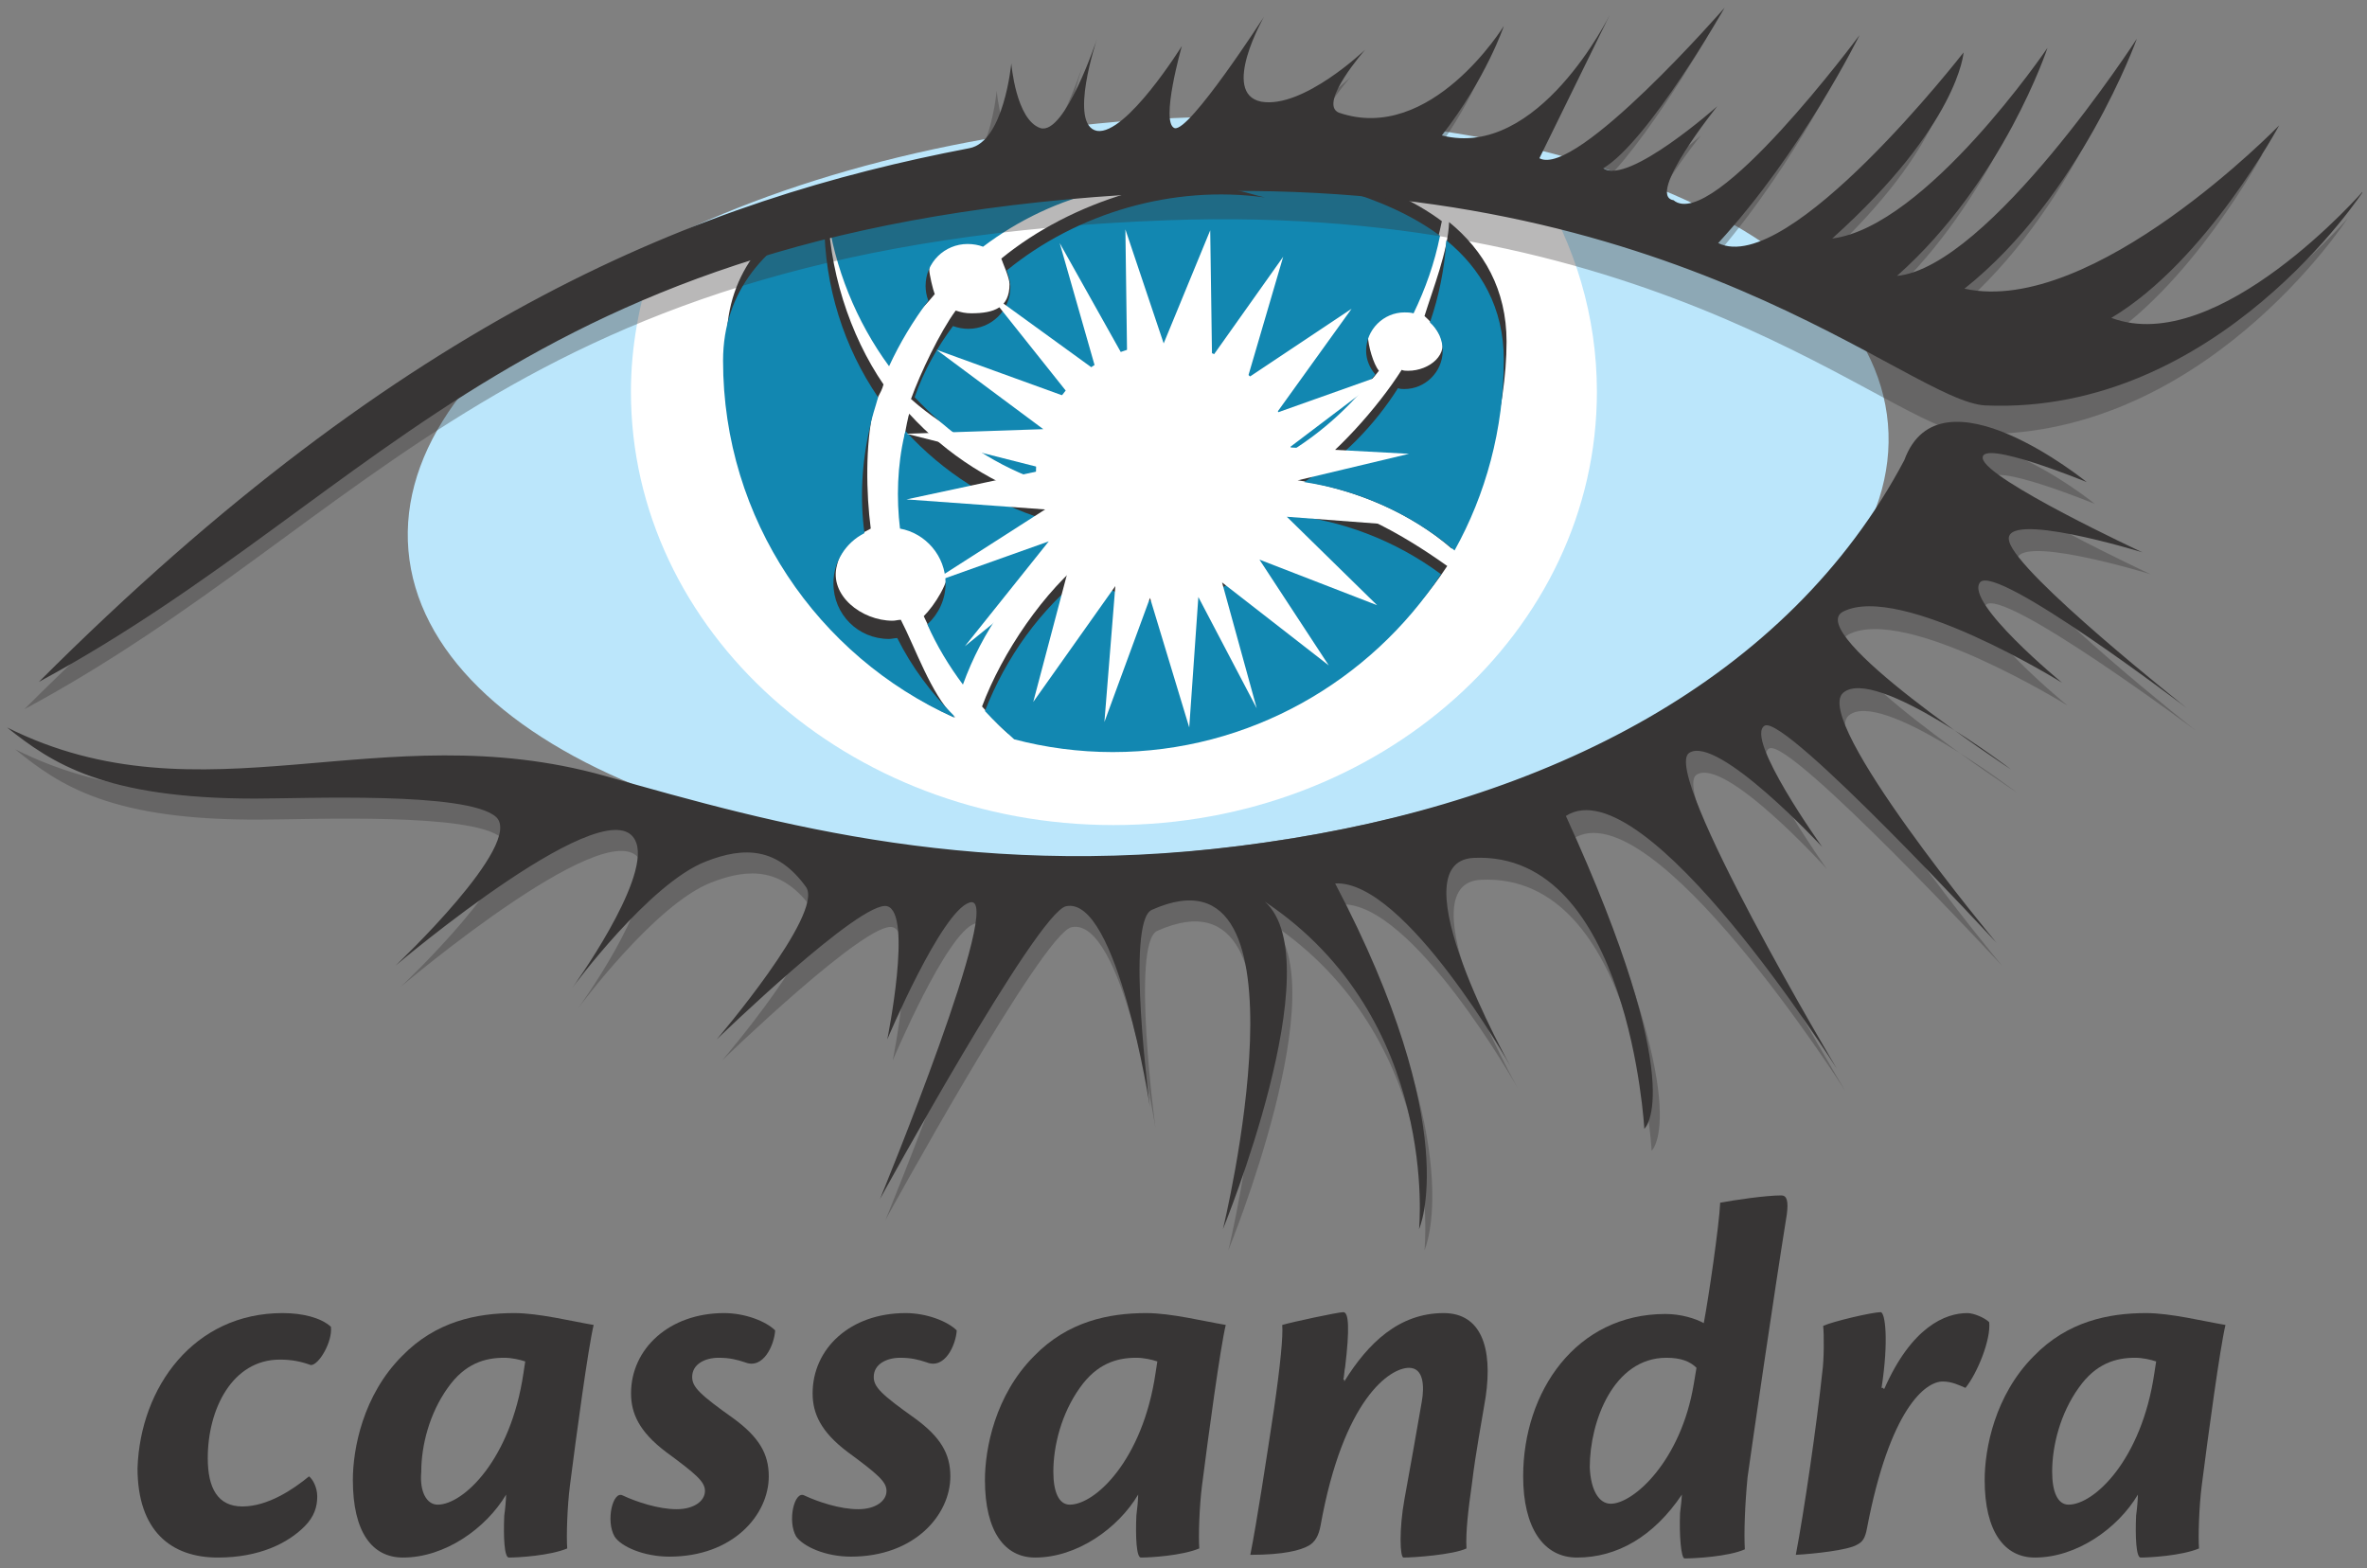 <svg width="80" height="53" viewBox="0 0 80 53" fill="none" xmlns="http://www.w3.org/2000/svg">
<rect x="0" y="0" width="80" height="53" fill="#808080" stroke="none"/>
<g clip-path="url(#clip0_466_14161)">
<path d="M9.55 44.377C10.228 44.377 10.845 44.531 11.184 44.839C11.246 45.332 10.783 46.134 10.506 46.134C10.167 46.011 9.858 45.949 9.458 45.949C7.855 45.949 7.022 47.614 7.022 49.278C7.022 50.296 7.361 50.912 8.194 50.912C9.057 50.912 9.92 50.327 10.444 49.895C10.568 49.987 10.722 50.265 10.722 50.573C10.722 50.912 10.629 51.251 10.29 51.59C9.735 52.145 8.779 52.639 7.361 52.639C5.789 52.639 4.648 51.745 4.648 49.617C4.741 46.874 6.56 44.377 9.55 44.377Z" fill="#373535"/>
<path d="M14.793 50.851C15.656 50.851 17.259 49.34 17.691 46.411C17.721 46.227 17.721 46.196 17.752 46.011C17.567 45.949 17.29 45.887 17.043 45.887C16.396 45.887 15.718 46.072 15.132 46.905C14.515 47.768 14.238 48.847 14.238 49.741C14.176 50.419 14.423 50.851 14.793 50.851ZM11.926 50.018C11.926 48.97 12.265 47.151 13.591 45.826C14.731 44.654 16.119 44.377 17.382 44.377C18.215 44.377 19.325 44.654 20.064 44.778C19.88 45.548 19.479 48.508 19.263 50.203C19.171 50.913 19.14 51.93 19.171 52.331C18.585 52.577 17.506 52.639 17.198 52.639C17.043 52.639 17.012 51.93 17.043 51.221C17.074 51.005 17.105 50.666 17.105 50.512C16.427 51.652 15.04 52.639 13.621 52.639C12.573 52.639 11.926 51.776 11.926 50.018Z" fill="#373535"/>
<path d="M24.473 44.377C25.182 44.377 25.891 44.654 26.199 44.963C26.168 45.456 25.799 46.288 25.182 46.042C24.904 45.949 24.658 45.887 24.288 45.887C23.826 45.887 23.394 46.103 23.394 46.535C23.394 46.874 23.64 47.121 24.812 47.953C25.644 48.569 25.983 49.124 25.983 49.895C25.983 51.19 24.781 52.608 22.623 52.608C21.76 52.608 20.989 52.269 20.773 51.93C20.465 51.406 20.712 50.358 21.051 50.542C21.513 50.758 22.253 51.005 22.87 51.005C23.456 51.005 23.826 50.727 23.826 50.388C23.826 50.08 23.548 49.834 22.5 49.063C21.606 48.385 21.328 47.768 21.328 47.09C21.328 45.579 22.623 44.377 24.473 44.377Z" fill="#373535"/>
<path d="M30.61 44.377C31.319 44.377 32.028 44.654 32.336 44.963C32.305 45.456 31.935 46.288 31.319 46.042C31.041 45.949 30.795 45.887 30.425 45.887C29.962 45.887 29.531 46.103 29.531 46.535C29.531 46.874 29.777 47.121 30.949 47.953C31.781 48.569 32.12 49.124 32.12 49.895C32.12 51.19 30.918 52.608 28.76 52.608C27.897 52.608 27.157 52.269 26.91 51.93C26.602 51.406 26.849 50.358 27.188 50.542C27.65 50.758 28.39 51.005 29.006 51.005C29.592 51.005 29.962 50.727 29.962 50.388C29.962 50.08 29.685 49.834 28.637 49.063C27.742 48.385 27.465 47.768 27.465 47.09C27.465 45.579 28.729 44.377 30.61 44.377Z" fill="#373535"/>
<path d="M36.156 50.851C37.019 50.851 38.622 49.34 39.054 46.411C39.085 46.226 39.085 46.196 39.116 46.011C38.931 45.949 38.653 45.887 38.407 45.887C37.759 45.887 37.081 46.072 36.495 46.904C35.879 47.768 35.601 48.847 35.601 49.741C35.601 50.419 35.786 50.851 36.156 50.851ZM33.289 50.018C33.289 48.97 33.628 47.151 34.954 45.825C36.094 44.654 37.482 44.377 38.746 44.377C39.578 44.377 40.688 44.654 41.428 44.777C41.243 45.548 40.842 48.508 40.626 50.203C40.534 50.912 40.503 51.93 40.534 52.33C39.948 52.577 38.869 52.639 38.561 52.639C38.407 52.639 38.376 51.93 38.407 51.221C38.437 51.005 38.468 50.666 38.468 50.511C37.79 51.652 36.403 52.639 34.985 52.639C33.967 52.639 33.289 51.775 33.289 50.018Z" fill="#373535"/>
<path d="M45.433 46.689C46.235 45.394 47.283 44.377 48.794 44.377C50.057 44.377 50.458 45.548 50.212 47.213C50.088 47.984 49.873 49.094 49.749 50.142C49.626 51.005 49.533 51.776 49.564 52.331C49.102 52.547 47.776 52.639 47.437 52.639C47.314 52.639 47.283 51.683 47.468 50.666C47.622 49.834 47.899 48.261 48.054 47.367C48.146 46.843 48.115 46.227 47.622 46.227C46.975 46.227 45.402 47.275 44.632 51.56C44.57 51.899 44.447 52.115 44.231 52.238C43.953 52.392 43.398 52.547 42.258 52.547C42.474 51.468 42.813 49.248 43.059 47.614C43.275 46.134 43.368 45.148 43.337 44.778C43.645 44.685 45.217 44.346 45.402 44.346C45.587 44.346 45.618 44.901 45.464 46.196C45.433 46.319 45.433 46.504 45.402 46.627H45.433V46.689Z" fill="#373535"/>
<path d="M54.44 50.82C55.211 50.82 56.814 49.371 57.245 46.781C57.276 46.627 57.307 46.38 57.338 46.226C57.122 46.011 56.814 45.887 56.321 45.887C54.532 45.887 53.731 48.045 53.731 49.587C53.762 50.357 54.039 50.82 54.44 50.82ZM53.299 52.639C52.159 52.639 51.48 51.621 51.48 49.895C51.48 47.028 53.269 44.407 56.29 44.407C56.814 44.407 57.307 44.562 57.584 44.716C57.739 43.914 58.109 41.386 58.139 40.646C58.633 40.554 59.681 40.4 60.205 40.4C60.39 40.4 60.452 40.585 60.39 41.047C59.958 43.729 59.218 48.816 59.064 49.926C58.972 50.882 58.941 51.806 58.972 52.361C58.417 52.608 57.276 52.669 56.937 52.669C56.814 52.669 56.752 51.868 56.783 51.128C56.814 50.912 56.845 50.573 56.845 50.511C55.889 51.93 54.656 52.639 53.299 52.639Z" fill="#373535"/>
<path d="M63.686 46.936C64.611 44.839 65.751 44.377 66.491 44.377C66.707 44.377 67.077 44.531 67.231 44.685C67.293 45.271 66.83 46.412 66.429 46.905C66.214 46.812 65.967 46.689 65.659 46.689C65.073 46.689 63.871 47.614 63.1 51.652C63.038 51.992 62.946 52.115 62.761 52.207C62.453 52.392 61.281 52.516 60.695 52.547C60.973 51.097 61.404 48.138 61.589 46.381C61.651 45.949 61.651 45.117 61.62 44.809C61.959 44.654 63.285 44.346 63.562 44.346C63.717 44.346 63.84 45.302 63.593 46.905H63.655V46.936H63.686Z" fill="#373535"/>
<path d="M69.914 50.851C70.778 50.851 72.381 49.34 72.812 46.411C72.843 46.227 72.843 46.196 72.874 46.011C72.689 45.949 72.412 45.887 72.165 45.887C71.517 45.887 70.839 46.072 70.254 46.905C69.637 47.768 69.359 48.847 69.359 49.741C69.359 50.419 69.544 50.851 69.914 50.851ZM67.078 50.018C67.078 48.97 67.417 47.151 68.743 45.826C69.883 44.654 71.271 44.377 72.535 44.377C73.367 44.377 74.477 44.654 75.217 44.778C75.032 45.548 74.631 48.508 74.415 50.203C74.323 50.913 74.292 51.93 74.323 52.331C73.737 52.577 72.658 52.639 72.35 52.639C72.196 52.639 72.165 51.93 72.196 51.221C72.227 51.005 72.257 50.666 72.257 50.512C71.579 51.652 70.192 52.639 68.774 52.639C67.756 52.639 67.078 51.776 67.078 50.018Z" fill="#373535"/>
<path d="M63.808 14.319C64.394 21.132 53.665 27.606 39.854 28.808C26.043 29.98 14.39 25.417 13.804 18.604C13.218 11.791 23.947 5.317 37.758 4.114C51.538 2.974 63.222 7.506 63.808 14.319Z" fill="#BBE6FB"/>
<path d="M38.095 4.916C32.823 4.824 26.658 6.951 22.064 8.893C21.602 10.25 21.324 11.729 21.324 13.24C21.324 21.317 28.631 27.884 37.633 27.884C46.634 27.884 53.972 21.348 53.972 13.24C53.972 10.681 53.232 8.277 51.937 6.18C48.299 5.625 43.243 5.009 38.095 4.916Z" fill="white"/>
<path d="M37.664 4.916C34.736 4.731 29.71 6.242 25.518 7.783C24.87 9.263 24.531 10.928 24.531 12.654C24.531 19.745 30.974 25.479 37.726 25.479C44.477 25.479 50.427 19.745 50.92 12.654C51.075 10.342 50.304 8.184 49.194 6.303C44.878 5.564 40.285 5.101 37.664 4.916Z" fill="white"/>
<path d="M30.174 11.76C30.544 10.958 31.068 10.588 31.592 9.941C31.53 9.787 31.407 9.263 31.407 9.108C31.407 8.307 32.054 7.69 32.825 7.69C33.01 7.69 33.195 7.721 33.349 7.783C35.754 5.964 38.867 5.162 42.043 5.902C42.32 5.964 42.597 6.056 42.875 6.118C39.761 5.687 36.216 6.796 33.842 8.739C33.904 8.924 34.12 9.386 34.12 9.602C34.12 10.403 33.596 10.588 32.825 10.588C32.64 10.588 32.486 10.557 32.301 10.496C31.777 11.205 31.099 12.623 30.79 13.486C32.116 14.658 33.318 15.089 34.86 15.706C34.86 15.644 34.921 15.552 34.921 15.49C34.921 13.085 37.048 11.143 39.422 11.143C41.58 11.143 43.368 12.685 43.707 14.75C44.786 14.072 45.834 13.548 46.605 12.53C46.42 12.315 46.235 11.667 46.235 11.359C46.235 10.65 46.821 10.064 47.53 10.064C47.623 10.064 47.715 10.064 47.838 10.095C48.239 9.263 48.547 8.399 48.732 7.475C44.971 4.669 37.696 5.07 37.696 5.07C37.696 5.07 31.931 4.762 28.016 6.673C28.324 8.43 29.064 10.218 30.174 11.76Z" fill="#373535"/>
<path d="M48.145 10.682C48.422 10.928 48.545 11.113 48.669 11.329C49.008 11.945 48.33 12.531 47.59 12.531C47.528 12.531 47.435 12.531 47.374 12.5C46.572 13.764 45.123 15.398 43.859 16.231C45.802 16.539 47.651 17.31 49.069 18.543C50.118 16.662 50.919 13.888 50.919 11.545C50.919 9.788 50.148 8.462 48.977 7.506C48.946 8.462 48.422 9.788 48.145 10.682Z" fill="#373535"/>
<path d="M32.362 22.735C33.009 20.947 34.612 19.56 36.123 18.358C35.907 18.049 35.568 17.309 35.445 16.97C33.626 16.415 31.992 15.367 30.728 13.98C30.728 14.011 30.697 14.072 30.697 14.103C30.451 15.151 30.42 16.261 30.543 17.279C31.406 17.433 32.084 18.203 32.084 19.128C32.084 19.683 31.591 20.454 31.221 20.824C31.591 21.625 31.869 22.057 32.362 22.735Z" fill="#373535"/>
<path d="M32.235 24.215C31.464 23.444 30.94 21.903 30.447 20.947C30.354 20.947 30.262 20.978 30.169 20.978C29.121 20.978 28.011 20.115 28.289 19.097C28.412 18.542 28.813 18.172 29.43 17.864C29.275 16.693 29.244 15.028 29.522 13.826C29.584 13.486 29.769 13.332 29.861 12.993C28.72 11.329 27.981 9.078 27.981 6.858V6.612C26.038 7.598 24.559 9.14 24.559 11.544C24.559 16.908 27.672 22.211 32.266 24.246V24.215" fill="#373535"/>
<path d="M43.581 16.785C42.995 18.45 41.361 19.714 39.48 19.714C38.463 19.714 37.538 19.375 36.798 18.789C35.288 19.961 33.87 22.057 33.191 23.876C33.5 24.215 33.715 24.493 34.085 24.801C35.134 25.078 36.644 24.801 37.785 24.801C42.409 24.801 46.54 22.735 48.914 19.128C47.311 17.988 45.43 16.94 43.581 16.785Z" fill="#373535"/>
<path d="M30.049 12.377C30.419 11.575 30.851 10.866 31.375 10.157C31.313 10.003 31.283 9.818 31.283 9.664C31.283 8.862 31.93 8.246 32.701 8.246C32.886 8.246 33.071 8.277 33.225 8.338C35.629 6.519 38.743 5.718 41.918 6.458C42.196 6.519 42.473 6.612 42.751 6.673C39.637 6.242 36.4 7.198 34.026 9.14C34.088 9.325 34.15 9.51 34.15 9.695C34.15 10.496 33.502 11.113 32.731 11.113C32.547 11.113 32.392 11.082 32.208 11.02C31.683 11.729 31.221 12.531 30.913 13.425C32.053 14.627 33.471 15.645 35.013 16.199V15.984C35.013 13.579 36.955 11.637 39.36 11.637C41.518 11.637 43.306 13.178 43.645 15.244C44.724 14.566 45.679 13.702 46.481 12.654C46.296 12.438 46.173 12.161 46.173 11.853C46.173 11.144 46.758 10.558 47.468 10.558C47.56 10.558 47.653 10.558 47.776 10.589C48.177 9.756 48.485 8.893 48.67 7.968C44.909 5.163 37.633 5.564 37.633 5.564C37.633 5.564 31.868 5.255 27.953 7.167C28.2 9.047 28.94 10.866 30.049 12.377Z" fill="#1287B1"/>
<path d="M48.329 10.897C48.606 11.144 48.76 11.483 48.76 11.853C48.76 12.562 48.174 13.148 47.465 13.148C47.404 13.148 47.311 13.148 47.25 13.117C46.448 14.381 45.369 15.49 44.074 16.292C45.924 16.569 47.712 17.371 49.161 18.604C50.209 16.724 50.826 14.504 50.826 12.161C50.826 10.404 50.055 9.078 48.883 8.122C48.822 9.078 48.637 10.003 48.329 10.897Z" fill="#1287B1"/>
<path d="M32.545 23.136C33.193 21.348 34.303 19.745 35.844 18.543C35.628 18.234 35.443 17.926 35.32 17.556C33.501 17.001 31.867 15.953 30.603 14.566C30.603 14.597 30.572 14.658 30.572 14.689C30.326 15.737 30.295 16.847 30.418 17.864C31.281 18.019 31.959 18.789 31.959 19.714C31.959 20.269 31.713 20.762 31.343 21.101C31.651 21.811 32.083 22.52 32.545 23.136Z" fill="#1287B1"/>
<path d="M32.237 24.184C31.466 23.413 30.819 22.55 30.326 21.564C30.233 21.564 30.141 21.594 30.048 21.594C29 21.594 28.168 20.762 28.168 19.714C28.168 18.974 28.599 18.327 29.216 18.018C29.062 16.847 29.123 15.645 29.401 14.442C29.462 14.103 29.586 13.764 29.678 13.425C28.538 11.76 27.86 9.695 27.86 7.506V7.259C25.917 8.246 24.438 9.787 24.438 12.192C24.438 17.556 27.644 22.18 32.237 24.246C32.237 24.215 32.237 24.215 32.237 24.184Z" fill="#1287B1"/>
<path d="M43.462 17.402C42.877 19.067 41.243 20.33 39.362 20.33C38.345 20.33 37.42 19.991 36.68 19.406C35.17 20.577 33.998 22.211 33.289 24.03C33.597 24.369 33.937 24.677 34.276 24.985C35.324 25.263 36.464 25.417 37.605 25.417C42.229 25.417 46.33 23.012 48.703 19.406C47.162 18.265 45.312 17.556 43.462 17.402Z" fill="#1287B1"/>
<path d="M43.615 16.292L47.623 15.337L43.585 15.121L46.883 12.624L43.153 13.949L45.681 10.435L42.167 12.778L43.369 8.678L40.964 12.069L40.903 7.784L39.33 11.606L38.036 7.753L38.097 12.285L35.816 8.215L37.049 12.531L33.35 9.849L36.248 13.487L31.654 11.822L35.261 14.504L30.637 14.658L35.384 15.861L30.637 16.878L35.323 17.217L31.377 19.745L35.446 18.296L32.61 21.841L36.186 18.944L34.922 23.722L37.696 19.807L37.327 24.4L38.868 20.207L40.194 24.585L40.502 20.177L42.475 23.938L41.303 19.683L44.91 22.489L42.567 18.913L46.544 20.454L43.492 17.464L47.562 17.772L43.615 16.292Z" fill="white"/>
<path d="M0.824 23.968C13.279 11.514 23.236 7.66 32.269 5.934C33.441 5.718 33.687 3.066 33.687 3.066C33.687 3.066 33.842 4.978 34.674 5.255C35.506 5.502 36.585 2.234 36.585 2.234C36.585 2.234 35.599 5.163 36.585 5.348C37.572 5.502 39.452 2.481 39.452 2.481C39.452 2.481 38.712 5.07 39.206 5.255C39.699 5.409 42.227 1.494 42.227 1.494C42.227 1.494 40.747 4.084 42.134 4.361C43.553 4.608 45.649 2.604 45.649 2.604C45.649 2.604 44.046 4.423 44.755 4.731C47.868 5.81 50.335 1.802 50.335 1.802C50.335 1.802 49.749 3.56 48.239 5.502C51.506 6.334 53.911 1.433 53.911 1.433L51.475 6.334C52.709 6.951 57.734 1.186 57.734 1.186C57.734 1.186 55.144 5.687 53.633 6.612C54.466 7.29 57.487 4.577 57.487 4.577C57.487 4.577 55.052 7.598 56.007 7.752C57.364 8.801 62.296 2.111 62.296 2.111C62.296 2.111 60.385 6.057 57.549 9.14C59.922 10.342 65.811 2.727 65.811 2.727C65.811 2.727 65.657 5.163 61.371 9.016C64.547 8.616 68.647 2.573 68.647 2.573C68.647 2.573 67.167 7.074 63.56 10.28C66.674 9.972 71.668 2.265 71.668 2.265C71.668 2.265 69.757 7.598 65.841 10.712C70.188 11.668 76.477 5.194 76.477 5.194C76.477 5.194 74.011 9.787 70.805 11.698C74.412 13.055 79.344 7.382 79.344 7.382C79.344 7.382 74.412 14.997 66.551 14.658C63.961 14.535 56.161 6.828 39.452 7.444C17.287 8.246 12.632 17.617 0.824 23.968Z" fill="#373535" fill-opacity="0.35"/>
<path d="M1.316 23.043C13.771 10.589 23.729 6.735 32.761 5.009C33.933 4.793 34.18 2.142 34.18 2.142C34.18 2.142 34.334 4.053 35.166 4.33C35.998 4.577 37.078 1.309 37.078 1.309C37.078 1.309 36.091 4.238 37.078 4.423C38.064 4.577 39.944 1.556 39.944 1.556C39.944 1.556 39.205 4.146 39.698 4.33C40.191 4.485 42.719 0.569 42.719 0.569C42.719 0.569 41.239 3.159 42.627 3.436C44.045 3.683 46.141 1.679 46.141 1.679C46.141 1.679 44.538 3.498 45.247 3.806C48.361 4.885 50.827 0.878 50.827 0.878C50.827 0.878 50.241 2.635 48.731 4.577C51.998 5.409 54.403 0.508 54.403 0.508L52.029 5.348C53.262 6.026 58.288 0.261 58.288 0.261C58.288 0.261 55.729 4.762 54.187 5.687C55.02 6.273 58.041 3.591 58.041 3.591C58.041 3.591 55.605 6.612 56.561 6.766C57.887 7.876 62.85 1.186 62.85 1.186C62.85 1.186 60.908 5.132 58.072 8.215C60.446 9.386 66.365 1.772 66.365 1.772C66.365 1.772 66.21 4.207 61.925 8.061C65.101 7.66 69.201 1.618 69.201 1.618C69.201 1.618 67.721 6.119 64.114 9.325C67.228 9.016 72.222 1.309 72.222 1.309C72.222 1.309 70.311 6.643 66.395 9.756C70.742 10.712 77.031 4.238 77.031 4.238C77.031 4.238 74.565 8.831 71.359 10.743C74.966 12.099 79.898 6.427 79.898 6.427C79.898 6.427 74.966 14.041 67.104 13.702C64.515 13.579 56.715 5.872 40.006 6.488C17.81 7.321 13.124 16.662 1.316 23.043Z" fill="#373535"/>
<path d="M0.516 25.325C7.113 28.623 13.124 24.832 20.708 26.959C26.473 28.562 33.502 30.596 43.059 29.209C52.585 27.853 60.724 23.691 64.639 16.292C65.841 12.993 70.805 17.032 70.805 17.032C70.805 17.032 67.198 15.552 67.29 16.23C67.383 16.939 72.685 19.406 72.685 19.406C72.685 19.406 67.876 17.926 68.184 19.036C68.462 20.146 74.196 24.677 74.196 24.677C74.196 24.677 67.629 19.776 67.105 20.454C66.55 21.132 69.88 23.845 69.88 23.845C69.88 23.845 64.423 20.454 62.481 21.44C61.094 22.149 68.153 26.774 68.153 26.774C68.153 26.774 63.56 23.259 62.481 24.184C61.402 25.109 67.66 32.631 67.66 32.631C67.66 32.631 60.508 24.924 59.799 25.294C59.09 25.664 61.741 29.363 61.741 29.363C61.741 29.363 58.288 25.541 57.333 26.188C56.377 26.866 62.358 36.855 62.358 36.855C62.358 36.855 55.853 26.62 53.171 28.346C57.363 37.564 55.822 38.889 55.822 38.889C55.822 38.889 55.298 29.487 50.057 29.733C47.406 29.857 51.29 36.762 51.29 36.762C51.29 36.762 47.714 30.412 45.309 30.566C49.687 38.889 48.146 42.25 48.146 42.25C48.146 42.25 48.855 35.128 42.936 31.182C45.217 33.217 41.517 42.25 41.517 42.25C41.517 42.25 44.755 28.932 39.113 31.46C38.219 31.86 39.051 38.119 39.051 38.119C39.051 38.119 37.941 30.966 36.215 31.336C35.228 31.552 29.926 41.232 29.926 41.232C29.926 41.232 34.242 30.751 32.947 31.213C31.991 31.521 30.173 35.837 30.173 35.837C30.173 35.837 31.036 31.583 30.173 31.336C29.309 31.09 24.408 35.837 24.408 35.837C24.408 35.837 28.046 31.583 27.429 30.689C26.473 29.363 25.363 29.302 24.038 29.826C22.126 30.566 19.537 34.08 19.537 34.08C19.537 34.08 22.126 30.504 21.695 29.209C20.986 27.051 13.556 33.34 13.556 33.34C13.556 33.34 17.934 29.209 16.947 28.315C15.961 27.452 10.473 27.699 8.808 27.699C3.783 27.729 2.026 26.558 0.516 25.325Z" fill="#373535" fill-opacity="0.35"/>
<path d="M0.238 24.585C6.836 27.883 12.847 24.091 20.431 26.219C26.196 27.852 33.225 29.856 42.782 28.469C52.308 27.113 60.446 22.951 64.362 15.552C65.564 12.253 70.527 16.292 70.527 16.292C70.527 16.292 66.92 14.812 67.013 15.49C67.105 16.199 72.408 18.666 72.408 18.666C72.408 18.666 67.599 17.186 67.907 18.296C68.184 19.405 73.918 23.937 73.918 23.937C73.918 23.937 67.444 19.005 66.92 19.683C66.396 20.361 69.695 23.074 69.695 23.074C69.695 23.074 64.238 19.683 62.296 20.669C60.909 21.378 67.969 26.003 67.969 26.003C67.969 26.003 63.375 22.488 62.296 23.413C61.217 24.338 67.475 31.86 67.475 31.86C67.475 31.86 60.354 24.153 59.645 24.523C58.936 24.924 61.587 28.623 61.587 28.623C61.587 28.623 58.042 24.8 57.086 25.448C56.13 26.126 62.08 36.115 62.08 36.115C62.08 36.115 55.606 25.849 52.924 27.575C57.148 36.824 55.575 38.149 55.575 38.149C55.575 38.149 55.051 28.747 49.81 28.993C47.159 29.116 51.044 36.022 51.044 36.022C51.044 36.022 47.498 29.733 45.125 29.856C49.502 38.18 47.961 41.54 47.961 41.54C47.961 41.54 48.67 34.419 42.751 30.473C45.032 32.508 41.333 41.54 41.333 41.54C41.333 41.54 44.57 28.223 38.928 30.75C38.034 31.151 38.866 37.409 38.866 37.409C38.866 37.409 37.757 30.257 36.03 30.627C35.044 30.843 29.741 40.523 29.741 40.523C29.741 40.523 34.057 30.041 32.762 30.504C31.807 30.812 29.988 35.128 29.988 35.128C29.988 35.128 30.851 30.874 29.988 30.627C29.125 30.381 24.223 35.128 24.223 35.128C24.223 35.128 27.861 30.874 27.244 29.98C26.288 28.654 25.178 28.592 23.853 29.116C21.942 29.856 19.352 33.371 19.352 33.371C19.352 33.371 21.942 29.795 21.51 28.5C20.801 26.342 13.371 32.631 13.371 32.631C13.371 32.631 17.749 28.5 16.762 27.606C15.776 26.743 10.288 26.989 8.624 26.989C3.506 26.989 1.749 25.787 0.238 24.585Z" fill="#373535"/>
</g>
<defs>
<clipPath id="clip0_466_14161">
<rect width="79.599" height="52.408" fill="white" transform="translate(0.242 0.262)"/>
</clipPath>
</defs>
</svg>
